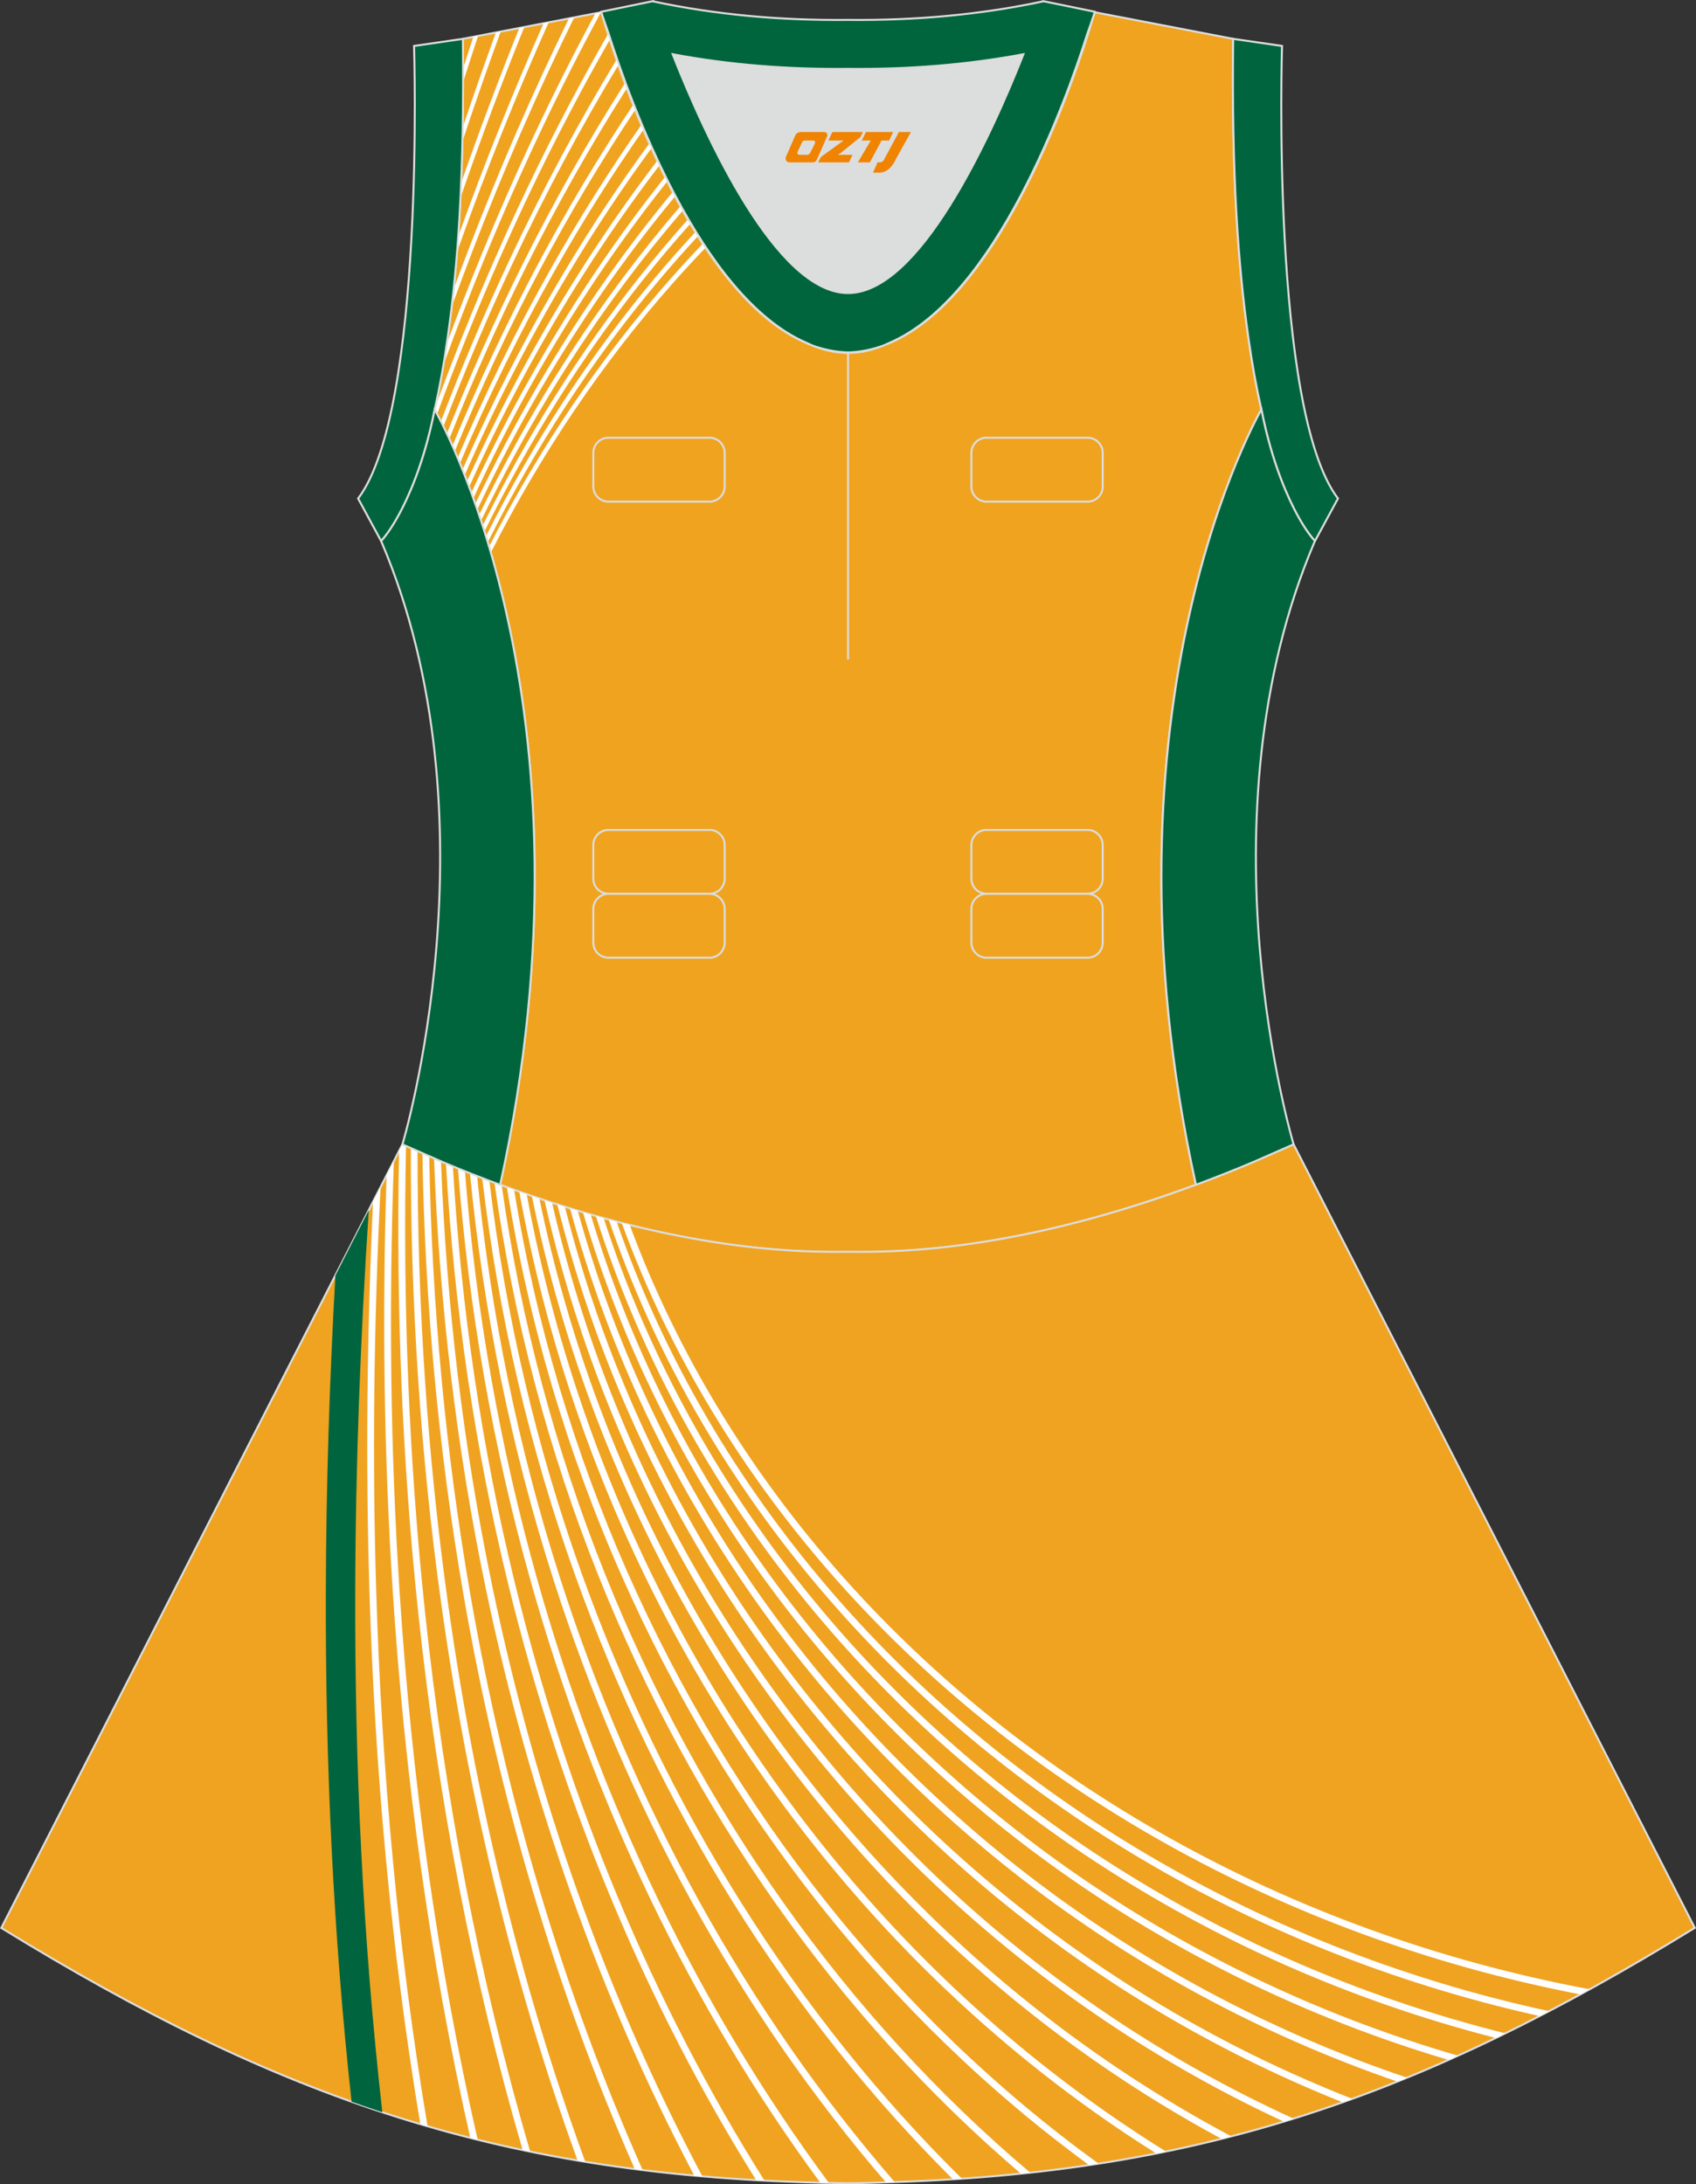 <?xml version="1.0" encoding="utf-8"?>
<!-- Generator: Adobe Illustrator 24.0.1, SVG Export Plug-In . SVG Version: 6.00 Build 0)  -->
<svg xmlns="http://www.w3.org/2000/svg" xmlns:xlink="http://www.w3.org/1999/xlink" version="1.1" id="图层_1" x="0px" y="0px" width="380.2px" height="489.6px" viewBox="0 0 380.2 489.6" enable-background="new 0 0 380.2 489.6" xml:space="preserve">
<rect x="0" y="0" width="380.2" height="489.6" fill="#333333" stroke="none"/>
<g>
	<path fill="#F0A31F" stroke="#DCDDDD" stroke-width="0.446" stroke-miterlimit="22.926" d="M276.44,9.38   c0-0.22,0.01-0.43,0.01-0.65C276.45,8.94,276.45,9.16,276.44,9.38L276.44,9.38L276.44,9.38z M103.77,9.38   c0-0.22-0.01-0.43-0.01-0.65C103.77,8.94,103.77,9.16,103.77,9.38L103.77,9.38L103.77,9.38z M103.02,48.32c0-0.02,0-0.03,0-0.04   c0-0.01,0-0.03,0-0.05c0.67-11.9,0.89-24.69,0.75-38.19c0-0.22-0.01-0.44-0.01-0.66l-0.01-0.65c0-0.01,0-0.02,0-0.02l31.04-5.97   c0,0,0.07,0.22,0.21,0.63c2.06,7.13,19.22,63.9,47.17,74.08c2.59,1.07,5.24,1.66,7.93,1.66c2.69,0,5.34-0.59,7.93-1.66   c27.95-10.17,45.11-66.94,47.17-74.08c0.14-0.41,0.21-0.63,0.21-0.63l31.04,5.97c0,0,0,0.01,0,0.02l-0.01,0.65   c0,0.22-0.01,0.44-0.01,0.66c-0.15,13.5,0.07,26.3,0.75,38.19c0,0.02,0,0.03,0,0.05s0,0.03,0,0.04c0,0.05,0.01,0.1,0.01,0.15   c0.56,9.73,1.43,18.85,2.66,27.27c0,0,0,0.01,0,0.02c0.82,5.78,1.79,11.14,2.91,16.06c0,0-38.42,65.71-14.68,173.77   c-42.79,15.89-70.26,15.04-77.98,15.04s-35.18,0.85-77.98-15.04C135.86,157.53,97.44,91.82,97.44,91.82   c1.12-4.92,2.09-10.28,2.9-16.06c0,0,0-0.01,0-0.02c1.24-8.42,2.11-17.54,2.67-27.27C103.02,48.42,103.02,48.37,103.02,48.32z"/>
	<g>
		<path fill="#FFFFFF" d="M103.82,15.31c0.75-2.36,1.52-4.71,2.29-7.05l1.06-0.2c-1.13,3.43-2.25,6.88-3.34,10.33    C103.82,17.37,103.82,16.34,103.82,15.31z"/>
		<path fill="#FFFFFF" d="M103.73,28.54c2.4-7.15,4.88-14.23,7.44-21.25l1.08-0.21c-2.97,8.11-5.83,16.32-8.58,24.61    C103.69,30.65,103.71,29.59,103.73,28.54z"/>
		<path fill="#FFFFFF" d="M103.38,41c4.11-11.78,8.46-23.36,13.04-34.72l1.11-0.21c-5.04,12.48-9.81,25.23-14.29,38.23    C103.28,43.2,103.33,42.1,103.38,41z"/>
		<path fill="#FFFFFF" d="M102.73,52.95c5.89-16.37,12.28-32.31,19.13-47.73L123,5c-7.21,16.16-13.91,32.9-20.06,50.12l-0.48,1.35    C102.56,55.31,102.65,54.14,102.73,52.95z"/>
		<path fill="#FFFFFF" d="M101.71,64.76c1.07-2.92,2.16-5.82,3.27-8.71c6.88-17.95,14.43-35.31,22.56-51.91l1.18-0.22    c-8.26,16.81-15.91,34.38-22.89,52.58c-1.55,4.05-3.07,8.12-4.56,12.23C101.43,67.41,101.58,66.09,101.71,64.76z"/>
		<path fill="#FFFFFF" d="M100.16,77.01c2.49-6.72,5.09-13.35,7.78-19.9c7.75-18.87,16.3-36.98,25.54-54.12l1.23-0.24    c-9.39,17.35-18.07,35.7-25.94,54.84c-3.26,7.94-6.39,16.01-9.36,24.21C99.67,80.25,99.93,78.65,100.16,77.01z"/>
		<path fill="#FFFFFF" d="M97.57,91.25c4.16-11.34,8.63-22.45,13.38-33.26c7.74-17.61,16.22-34.46,25.35-50.35    c0.13,0.4,0.26,0.82,0.4,1.26c-8.98,15.68-17.33,32.28-24.95,49.62c-4.9,11.15-9.49,22.6-13.76,34.31    c-0.35-0.66-0.56-1.01-0.56-1.01L97.57,91.25z"/>
		<path fill="#FFFFFF" d="M98.84,94.45c4.68-12.25,9.75-24.19,15.17-35.75c7.43-15.86,15.53-31.02,24.2-45.32l0.42,1.2    c-8.53,14.11-16.5,29.06-23.83,44.69c-5.51,11.75-10.65,23.88-15.38,36.32C99.21,95.18,99.02,94.8,98.84,94.45z"/>
		<path fill="#FFFFFF" d="M100.18,97.2c5.19-13.04,10.85-25.7,16.94-37.9c7.11-14.23,14.79-27.82,22.97-40.65    c0.14,0.38,0.29,0.77,0.43,1.16c-8.06,12.67-15.63,26.08-22.64,40.12c-6.18,12.37-11.91,25.22-17.16,38.46    C100.54,97.96,100.36,97.57,100.18,97.2z"/>
		<path fill="#FFFFFF" d="M101.43,99.92c5.73-13.88,12.04-27.29,18.85-40.12c6.75-12.7,13.99-24.83,21.67-36.3l0.45,1.12    c-7.56,11.33-14.71,23.31-21.37,35.84c-6.9,13-13.29,26.6-19.07,40.67C101.78,100.71,101.6,100.31,101.43,99.92z"/>
		<path fill="#FFFFFF" d="M102.59,102.62c6.29-14.74,13.29-28.92,20.89-42.39c6.36-11.27,13.14-22.04,20.29-32.24l0.46,1.09    c-7.05,10.08-13.75,20.72-20.03,31.86c-7.69,13.63-14.76,27.98-21.1,42.92C102.93,103.42,102.76,103.01,102.59,102.62z"/>
		<path fill="#FFFFFF" d="M103.68,105.27c6.88-15.63,14.6-30.58,23.04-44.68c5.94-9.93,12.24-19.43,18.84-28.43    c0.16,0.35,0.31,0.71,0.47,1.06c-6.52,8.91-12.75,18.31-18.62,28.12c-8.53,14.24-16.32,29.36-23.24,45.18    C104.01,106.09,103.84,105.67,103.68,105.27z"/>
		<path fill="#FFFFFF" d="M104.7,107.88c7.48-16.53,15.97-32.27,25.3-46.97c5.5-8.66,11.29-16.97,17.33-24.87    c0.16,0.34,0.33,0.69,0.49,1.04c-5.98,7.83-11.71,16.04-17.15,24.62c-9.42,14.84-17.97,30.74-25.5,47.45    C105.02,108.71,104.86,108.29,104.7,107.88z"/>
		<path fill="#FFFFFF" d="M105.66,110.44c8.1-17.45,17.39-33.96,27.66-49.25c5.03-7.48,10.29-14.67,15.76-21.53    c0.17,0.34,0.33,0.67,0.5,1.01c-5.42,6.8-10.63,13.92-15.62,21.34c-10.36,15.41-19.71,32.08-27.85,49.7    C105.96,111.28,105.81,110.85,105.66,110.44z"/>
		<path fill="#FFFFFF" d="M106.55,112.95c8.73-18.37,18.86-35.66,30.12-51.5c4.53-6.38,9.25-12.52,14.13-18.4    c0.17,0.33,0.34,0.66,0.52,0.99c-4.85,5.84-9.53,11.94-14.03,18.27C125.95,78.27,115.76,95.7,107,114.24    C106.85,113.8,106.7,113.38,106.55,112.95z"/>
		<path fill="#FFFFFF" d="M107.4,115.42c9.37-19.31,20.37-37.37,32.67-53.72c4.01-5.34,8.17-10.5,12.45-15.46    c0.18,0.32,0.36,0.64,0.54,0.97c-4.26,4.94-8.39,10.08-12.39,15.39c-12.38,16.46-23.44,34.66-32.83,54.13    C107.68,116.28,107.54,115.84,107.4,115.42z"/>
		<path fill="#FFFFFF" d="M108.19,117.83c10.01-20.25,21.92-39.07,35.29-55.91c3.48-4.37,7.05-8.61,10.71-12.71    c0.19,0.32,0.37,0.63,0.56,0.95c-3.66,4.09-7.23,8.33-10.71,12.7c-13.46,16.94-25.42,35.89-35.44,56.29    C108.47,118.71,108.33,118.27,108.19,117.83z"/>
		<path fill="#FFFFFF" d="M108.94,120.2c10.65-21.19,23.5-40.76,38-58.05c2.91-3.47,5.9-6.85,8.94-10.13    c0.19,0.31,0.38,0.62,0.57,0.93c-3.05,3.29-6.05,6.69-8.97,10.17C132.9,80.51,120,100.2,109.35,121.55    C109.21,121.09,109.07,120.64,108.94,120.2z"/>
		<path fill="#FFFFFF" d="M109.64,122.52c11.29-22.14,25.1-42.45,40.79-60.16c2.33-2.63,4.71-5.21,7.12-7.73    c0.2,0.3,0.4,0.61,0.6,0.91c-2.44,2.54-4.85,5.15-7.21,7.81c-15.76,17.79-29.61,38.23-40.9,60.51    C109.91,123.43,109.77,122.97,109.64,122.52z"/>
	</g>
	<path fill="#DCDDDD" d="M229.42,12.16c-7.46,18.87-23.33,53.53-39.31,53.53s-31.85-34.66-39.31-53.53   c12.63,2.37,25.75,3.42,39.31,3.28l0,0C203.67,15.58,216.79,14.53,229.42,12.16z"/>
	<path fill="#F0A320" stroke="#DCDDDD" stroke-width="0.446" stroke-miterlimit="22.926" d="M90.17,256.6L0.29,432.15   c62.23,38.24,112.65,55.9,186.86,57.17v0.01c0.57,0.01,1.14,0.02,1.72,0.02v0.02h0.09l0,0c0.38,0,0.76-0.01,1.15-0.01h0.01h0.01   h0.01c0.38,0,0.76,0.01,1.15,0.01l0,0h0.08v-0.02c0.57-0.01,1.15-0.02,1.72-0.02v-0.01c1.4-0.02,2.81-0.06,4.21-0.11   c0.15,0,0.3-0.01,0.45-0.02c71.66-1.92,121.26-19.64,182.17-57.06L290,256.52v-0.01l0,0l-0.01-0.02h-0.01h-0.01l-8.95,3.93l0,0   c-4.45,1.88-8.76,3.58-12.92,5.13c-38.46,14.29-64.53,15.04-75.03,15.05h-0.06h-0.06h-0.06h-0.06h-0.05h-0.01h-0.06h-0.05h-0.05   h-0.11h-0.05h-0.11h-0.05h-0.03h-0.02h-0.05h-0.05h-0.1h-0.05h-0.05h-0.05h-0.05h-0.05h-0.02h-0.03h-0.04h-0.05h-0.05h-0.05h-0.05   h-0.05h-0.05h-0.05h-0.05h-0.01h-0.03h-0.05h-0.04h-0.05h-0.04h-0.04H191h-0.04h-0.04h-0.04l0,0h-0.04h-0.04h-0.04h-0.04h-0.04   h-0.04h-0.04h-0.04h-0.04h-0.03h-0.01h-0.04h-0.04h-0.04h-0.04h-0.04h-0.03h-0.04h-0.04h-0.04h-0.02l0,0h-0.01h-0.02h-0.03h-0.04   h-0.04h-0.04h-0.04h-0.03h-0.04h-0.04h-0.04h-0.01h-0.03h-0.04h-0.04h-0.04h-0.04h-0.04h-0.04h-0.04h-0.04h-0.04l0,0h-0.04h-0.04   h-0.04h-0.03h-0.05h-0.05h-0.04h-0.04h-0.05h-0.03h-0.01h-0.05h-0.05h-0.05h-0.05h-0.05h-0.05h-0.05h-0.05h-0.05h-0.03h-0.02h-0.06   h-0.05h-0.05h-0.05h-0.05h-0.1h-0.05h-0.05h-0.02h-0.03h-0.05h-0.11h-0.05h-0.11h-0.06h-0.05h-0.05h-0.01h-0.04h-0.06h-0.06h-0.06   h-0.06c-10.49-0.01-36.57-0.77-75.03-15.05c-4.16-1.55-8.47-3.25-12.92-5.13h-0.01l-8.95-3.93l0,0h-0.01L90.17,256.6z"/>
	<g>
		<path fill="#00653E" d="M82.67,271.25c-1.87,28.59-2.97,57.17-3.04,85.71c-0.1,38.91,1.71,77.78,6.08,116.5    c-2.31-0.76-4.61-1.55-6.9-2.36c-4.15-37.95-5.87-76.03-5.77-114.14c0.06-23.68,0.82-47.37,2.14-71.05L82.67,271.25z"/>
		<path fill="#FFFFFF" d="M85.31,266.09c-1.49,30.34-1.9,60.6-0.97,90.67c1.24,40.34,4.88,80.37,11.51,119.83    c-0.54-0.16-1.09-0.32-1.63-0.48c-6.56-39.3-10.17-79.15-11.4-119.32c-0.89-29.01-0.55-58.18,0.81-87.42L85.31,266.09z"/>
		<path fill="#FFFFFF" d="M88.29,260.28c-1.14,32.35-0.79,64.51,1.27,96.29c2.71,41.81,8.39,82.97,17.52,123.05    c-0.55-0.14-1.11-0.28-1.66-0.42c-9.05-39.92-14.68-80.91-17.38-122.54c-1.99-30.77-2.39-61.9-1.38-93.19L88.29,260.28z"/>
		<path fill="#FFFFFF" d="M91.02,256.86c-0.74,35.4,0.63,70.48,4.3,104.88c4.41,41.36,12.15,81.74,23.54,120.55    c-0.56-0.12-1.13-0.23-1.69-0.35C105.88,443.28,98.2,403.07,93.8,361.9c-3.64-34.1-5.02-68.85-4.34-103.93l0.7-1.37l0.03-0.11    l0.01,0.01l0,0L91.02,256.86z"/>
		<path fill="#FFFFFF" d="M93.61,258c-0.06,34.31,2.18,68.2,6.8,101.26c6.08,43.5,16.29,85.58,30.79,125.31    c-0.58-0.09-1.15-0.19-1.72-0.29c-14.38-39.6-24.52-81.5-30.57-124.82c-4.66-33.35-6.91-67.53-6.81-102.14L93.61,258z"/>
		<path fill="#FFFFFF" d="M96.22,259.15c0.59,33.39,3.66,66.29,9.21,98.21c7.89,45.41,20.78,88.86,38.63,129.06    c-0.59-0.07-1.18-0.15-1.76-0.22c-17.7-40.09-30.51-83.37-38.37-128.58c-5.6-32.23-8.69-65.43-9.24-99.15L96.22,259.15z"/>
		<path fill="#FFFFFF" d="M98.86,260.3c1.22,32.63,5.11,64.67,11.57,95.61c9.83,47.1,25.63,91.66,47.02,131.91    c-0.6-0.05-1.21-0.11-1.81-0.16c-21.23-40.15-36.92-84.55-46.71-131.44c-6.53-31.26-10.43-63.63-11.63-96.6L98.86,260.3z"/>
		<path fill="#FFFFFF" d="M101.53,261.43c1.84,31.99,6.52,63.3,13.89,93.4c11.9,48.61,30.79,94.03,55.95,133.95    c-0.62-0.03-1.24-0.07-1.86-0.1c-24.95-39.84-43.71-85.09-55.56-133.5c-7.45-30.41-12.16-62.07-13.98-94.41    C100.49,261,101.01,261.21,101.53,261.43z"/>
		<path fill="#FFFFFF" d="M104.23,262.53c2.45,31.45,7.93,62.14,16.2,91.49c14.09,49.97,36.28,96.04,65.38,135.27    c-0.64-0.02-1.29-0.02-1.92-0.04c-28.87-39.17-50.9-85.07-64.92-134.82c-8.37-29.68-13.89-60.73-16.31-92.54    C103.18,262.1,103.7,262.32,104.23,262.53z"/>
		<path fill="#FFFFFF" d="M106.95,263.61c3.06,30.99,9.32,61.14,18.51,89.81c16.36,51.11,41.97,97.54,75.1,135.68    c-0.65,0.02-1.31,0.04-1.97,0.06c-32.87-38.12-58.29-84.39-74.59-135.28c-9.29-29.02-15.61-59.54-18.65-90.91    C105.89,263.19,106.42,263.4,106.95,263.61z"/>
		<path fill="#FFFFFF" d="M109.7,264.67c3.66,30.59,10.71,60.27,20.81,88.34c18.72,52.05,47.87,98.62,85.12,135.34    c-0.67,0.05-1.35,0.09-2.02,0.13c-36.96-36.74-65.89-83.14-84.53-134.96c-10.22-28.43-17.34-58.49-20.99-89.47    C108.63,264.26,109.16,264.47,109.7,264.67z"/>
		<path fill="#FFFFFF" d="M112.47,265.71c4.26,30.25,12.12,59.5,23.13,87.02c21.14,52.82,53.92,99.28,95.35,134.27    c-0.7,0.07-1.4,0.15-2.1,0.22c-41.09-35.04-73.62-81.35-94.66-133.93c-11.16-27.89-19.08-57.53-23.34-88.19l1.25,0.47    L112.47,265.71z"/>
		<path fill="#FFFFFF" d="M115.26,266.73c4.87,29.95,13.52,58.82,25.47,85.84c23.58,53.34,60.01,99.46,105.55,132.41    c-0.71,0.11-1.43,0.22-2.14,0.33c-45.18-33.05-81.33-79.03-104.8-132.13c-12.11-27.39-20.84-56.67-25.71-87.05    C114.17,266.33,114.72,266.53,115.26,266.73z"/>
		<path fill="#FFFFFF" d="M118.08,267.72c5.48,29.69,14.94,58.22,27.82,84.77c26.01,53.58,65.99,99.08,115.48,129.77    c-0.72,0.15-1.44,0.3-2.17,0.44c-49.11-30.83-88.8-76.21-114.69-129.54c-13.07-26.92-22.62-55.88-28.11-86.02    C116.98,267.34,117.53,267.53,118.08,267.72z"/>
		<path fill="#FFFFFF" d="M120.92,268.69c6.1,29.47,16.36,57.69,30.2,83.79c28.36,53.5,71.72,98.11,124.91,126.38    c-0.73,0.19-1.46,0.38-2.2,0.56c-52.79-28.45-95.82-72.96-124.06-126.23c-14.04-26.49-24.43-55.14-30.53-85.07    C119.8,268.32,120.36,268.5,120.92,268.69z"/>
		<path fill="#FFFFFF" d="M123.77,269.63c6.72,29.27,17.8,57.21,32.61,82.9c30.6,53.1,77.07,96.58,133.6,122.36    c-0.73,0.23-1.46,0.45-2.19,0.67c-56.12-26-102.26-69.39-132.74-122.27c-15.03-26.08-26.24-54.46-32.98-84.21    C122.65,269.27,123.21,269.45,123.77,269.63z"/>
		<path fill="#FFFFFF" d="M126.65,270.54c7.34,29.1,19.26,56.79,35.05,82.08c32.7,52.4,81.97,94.54,141.44,117.83    c-0.72,0.26-1.45,0.52-2.17,0.78c-59.06-23.54-108-65.61-140.57-117.81c-16.03-25.69-28.1-53.83-35.46-83.43    C125.51,270.18,126.08,270.36,126.65,270.54z"/>
		<path fill="#FFFFFF" d="M129.53,271.42c7.97,28.96,20.74,56.41,37.51,81.33c34.63,51.43,86.37,92.06,148.37,112.96    c-0.72,0.3-1.44,0.59-2.16,0.88c-61.59-21.17-112.98-61.75-147.48-112.99c-17.05-25.32-29.97-53.23-37.97-82.69    C128.39,271.08,128.96,271.25,129.53,271.42z"/>
		<path fill="#FFFFFF" d="M132.43,272.27c8.61,28.84,22.23,56.08,40.02,80.63c36.4,50.23,90.25,89.25,154.39,107.88    c-0.71,0.32-1.42,0.64-2.13,0.96c-63.72-18.92-117.22-57.9-153.49-107.94c-18.08-24.96-31.88-52.68-40.53-82.03    C131.27,271.94,131.86,272.11,132.43,272.27z"/>
		<path fill="#FFFFFF" d="M135.34,273.08c9.26,28.74,23.74,55.78,42.56,79.98c37.99,48.87,93.64,86.2,159.53,102.71    c-0.71,0.35-1.42,0.7-2.13,1.04C269.84,440,214.56,402.7,176.7,354.01c-19.14-24.62-33.82-52.15-43.12-81.41    C134.17,272.76,134.76,272.93,135.34,273.08z"/>
		<path fill="#FFFFFF" d="M138.25,273.87c9.91,28.66,25.28,55.52,45.15,79.39c39.42,47.36,96.55,82.96,163.85,97.54    c-0.71,0.37-1.41,0.74-2.12,1.1c-66.86-14.9-123.62-50.47-162.9-97.67c-20.21-24.28-35.79-51.64-45.75-80.83    C137.08,273.56,137.67,273.71,138.25,273.87z"/>
		<path fill="#FFFFFF" d="M141.18,274.61c10.57,28.59,26.83,55.29,47.78,78.84c40.69,45.76,99.02,79.63,167.4,92.45    c-0.7,0.39-1.4,0.77-2.1,1.15c-67.95-13.15-125.9-47-166.45-92.59c-21.31-23.96-37.8-51.16-48.42-80.3    C139.99,274.31,140.59,274.46,141.18,274.61z"/>
	</g>
	<path fill="none" stroke="#DCDDDD" stroke-width="0.446" stroke-miterlimit="22.926" d="M221.14,98.12h22.68   c1.86,0,3.38,1.52,3.38,3.38v7.56c0,1.86-1.52,3.38-3.38,3.38h-22.68c-1.86,0-3.38-1.52-3.38-3.38v-7.56   C217.76,99.64,219.28,98.12,221.14,98.12L221.14,98.12z M221.14,186.03h22.68c1.86,0,3.38,1.52,3.38,3.37v7.56   c0,1.86-1.52,3.37-3.38,3.37h-22.68c-1.86,0-3.38-1.52-3.38-3.37v-7.56C217.76,187.55,219.28,186.03,221.14,186.03L221.14,186.03z    M221.14,200.35h22.68c1.86,0,3.38,1.52,3.38,3.38v7.56c0,1.86-1.52,3.38-3.38,3.38h-22.68c-1.86,0-3.38-1.52-3.38-3.38v-7.56   C217.76,201.87,219.28,200.35,221.14,200.35L221.14,200.35z M136.39,200.35h22.68c1.86,0,3.38,1.52,3.38,3.38v7.56   c0,1.86-1.52,3.38-3.38,3.38h-22.68c-1.86,0-3.38-1.52-3.38-3.38v-7.56C133.01,201.87,134.53,200.35,136.39,200.35L136.39,200.35z    M136.39,186.03h22.68c1.86,0,3.38,1.52,3.38,3.37v7.56c0,1.86-1.52,3.37-3.38,3.37h-22.68c-1.86,0-3.38-1.52-3.38-3.37v-7.56   C133.01,187.55,134.53,186.03,136.39,186.03L136.39,186.03z M136.39,98.12h22.68c1.86,0,3.38,1.52,3.38,3.38v7.56   c0,1.86-1.52,3.38-3.38,3.38h-22.68c-1.86,0-3.38-1.52-3.38-3.38v-7.56C133.01,99.64,134.53,98.12,136.39,98.12z"/>
	<path fill="none" stroke="#DCDDDD" stroke-width="0.446" stroke-miterlimit="22.926" d="M190.11,79v68.82V79z"/>
	<path fill="#00653C" stroke="#DCDDDD" stroke-width="0.446" stroke-miterlimit="22.926" d="M229.42,12.16   c-7.46,18.87-23.33,53.53-39.31,53.53s-31.85-34.66-39.31-53.53c12.63,2.37,25.75,3.42,39.31,3.28l0,0   C203.67,15.58,216.79,14.53,229.42,12.16L229.42,12.16L229.42,12.16z M190.11,79c2.73-0.08,5.38-0.62,7.93-1.55   c0.47-0.2,0.94-0.41,1.41-0.63c23.89-10.34,39.59-54.37,44.3-69.25c0.71-1.98,1.2-3.42,1.46-4.2l0.21-0.74l-11.6-2.38   c0,0-0.01,0.02-0.02,0.06c-13.96,2.98-28.55,4.31-43.69,4.15l0,0c-15.14,0.16-29.73-1.17-43.69-4.15   c-0.02-0.04-0.02-0.06-0.02-0.06l-11.6,2.38l0.2,0.75c0.26,0.77,0.75,2.22,1.46,4.2c4.71,14.88,20.41,58.91,44.3,69.25   c0.47,0.23,0.94,0.44,1.41,0.64C184.73,78.38,187.38,78.92,190.11,79z"/>
	<path fill="#00653F" stroke="#DCDDDD" stroke-width="0.446" stroke-miterlimit="22.926" d="M276.44,9.38   c-0.16,13.76,0.06,26.8,0.75,38.9c0,0.02,0,0.03,0.01,0.05c0.56,9.69,1.43,18.8,2.67,27.42c0,0,0,0.01,0,0.02   c0.82,5.78,1.79,11.14,2.91,16.06v0.02c1.9,9.63,4.68,17.02,7.26,22.12c0,0.01,0.01,0.01,0.01,0.02c1.72,3.39,3.39,5.84,4.72,7.3   l5.17-9.55C284.81,91.84,287.4,10.3,287.4,10.3l-10.94-1.59c0,0.01,0,0.02,0,0.02C276.45,8.94,276.45,9.16,276.44,9.38z"/>
	<path fill="#00653F" stroke="#DCDDDD" stroke-width="0.446" stroke-miterlimit="22.926" d="M103.77,9.38   c0.16,13.76-0.06,26.8-0.75,38.9c0,0.02,0,0.03,0,0.05c-0.56,9.69-1.43,18.8-2.68,27.42c0,0,0,0.01,0,0.02   c-0.81,5.78-1.78,11.14-2.9,16.06v0.02c-1.9,9.63-4.68,17.02-7.26,22.12c0,0.01-0.01,0.01-0.01,0.02c-1.72,3.39-3.39,5.84-4.72,7.3   l-5.17-9.55C95.4,91.84,92.82,10.3,92.82,10.3l10.94-1.59c0,0.01,0,0.02,0,0.02C103.77,8.94,103.77,9.16,103.77,9.38z"/>
	<path fill="#00653D" stroke="#DCDDDD" stroke-width="0.446" stroke-miterlimit="22.926" d="M97.44,91.82   c0,0,38.42,65.71,14.68,173.77c-4.16-1.55-8.48-3.25-12.92-5.13h0l-8.95-3.93h-0.01l-0.02-0.01c0,0,21.88-72.78-4.77-135.23   l-0.01-0.02c1.2-1.29,2.91-3.73,4.72-7.3c0.01-0.01,0.01-0.02,0.01-0.02C92.82,108.74,95.59,101.31,97.44,91.82L97.44,91.82z"/>
	<path fill="#00653D" stroke="#DCDDDD" stroke-width="0.446" stroke-miterlimit="22.926" d="M282.78,91.8   c0,0-38.41,65.71-14.68,173.77c4.16-1.55,8.48-3.25,12.92-5.13l0,0l8.95-3.93l0,0h0.02c0,0-21.88-72.78,4.77-135.23l0.01-0.02   c-1.21-1.29-2.91-3.72-4.72-7.3c-0.01-0.01-0.01-0.01-0.01-0.02C287.4,108.72,284.63,101.29,282.78,91.8L282.78,91.8z"/>
	
</g>
<g>
	<path fill="#F08300" d="M201.51,29.6l-3.4,6.3c-0.2,0.3-0.5,0.5-0.8,0.5h-0.6l-1,2.3h1.2c2,0.1,3.2-1.5,3.9-3L204.21,29.6h-2.5L201.51,29.6z"/>
	<polygon fill="#F08300" points="194.31,29.6 ,200.21,29.6 ,199.31,31.5 ,197.61,31.5 ,195.01,36.4 ,192.31,36.4 ,195.21,31.5 ,193.21,31.5 ,194.11,29.6"/>
	<polygon fill="#F08300" points="188.31,34.7 ,187.81,34.7 ,188.31,34.4 ,192.91,30.7 ,193.41,29.6 ,186.61,29.6 ,186.31,30.2 ,185.71,31.5 ,188.51,31.5 ,189.11,31.5 ,184.01,35.2    ,183.41,36.4 ,190.01,36.4 ,190.31,36.4 ,191.11,34.7"/>
	<path fill="#F08300" d="M184.81,29.6H179.51C179.01,29.6,178.51,29.9,178.31,30.3L176.21,35.1C175.91,35.7,176.31,36.4,177.01,36.4h5.2c0.4,0,0.7-0.2,0.9-0.6L185.41,30.6C185.61,30.1,185.31,29.6,184.81,29.6z M182.71,32.1L181.61,34.3C181.41,34.6,181.11,34.7,181.01,34.7l-1.8,0C179.01,34.7,178.61,34.6,178.81,34l1-2.1c0.1-0.3,0.4-0.4,0.7-0.4h1.9   C182.61,31.5,182.81,31.8,182.71,32.1z"/>
</g>
</svg>